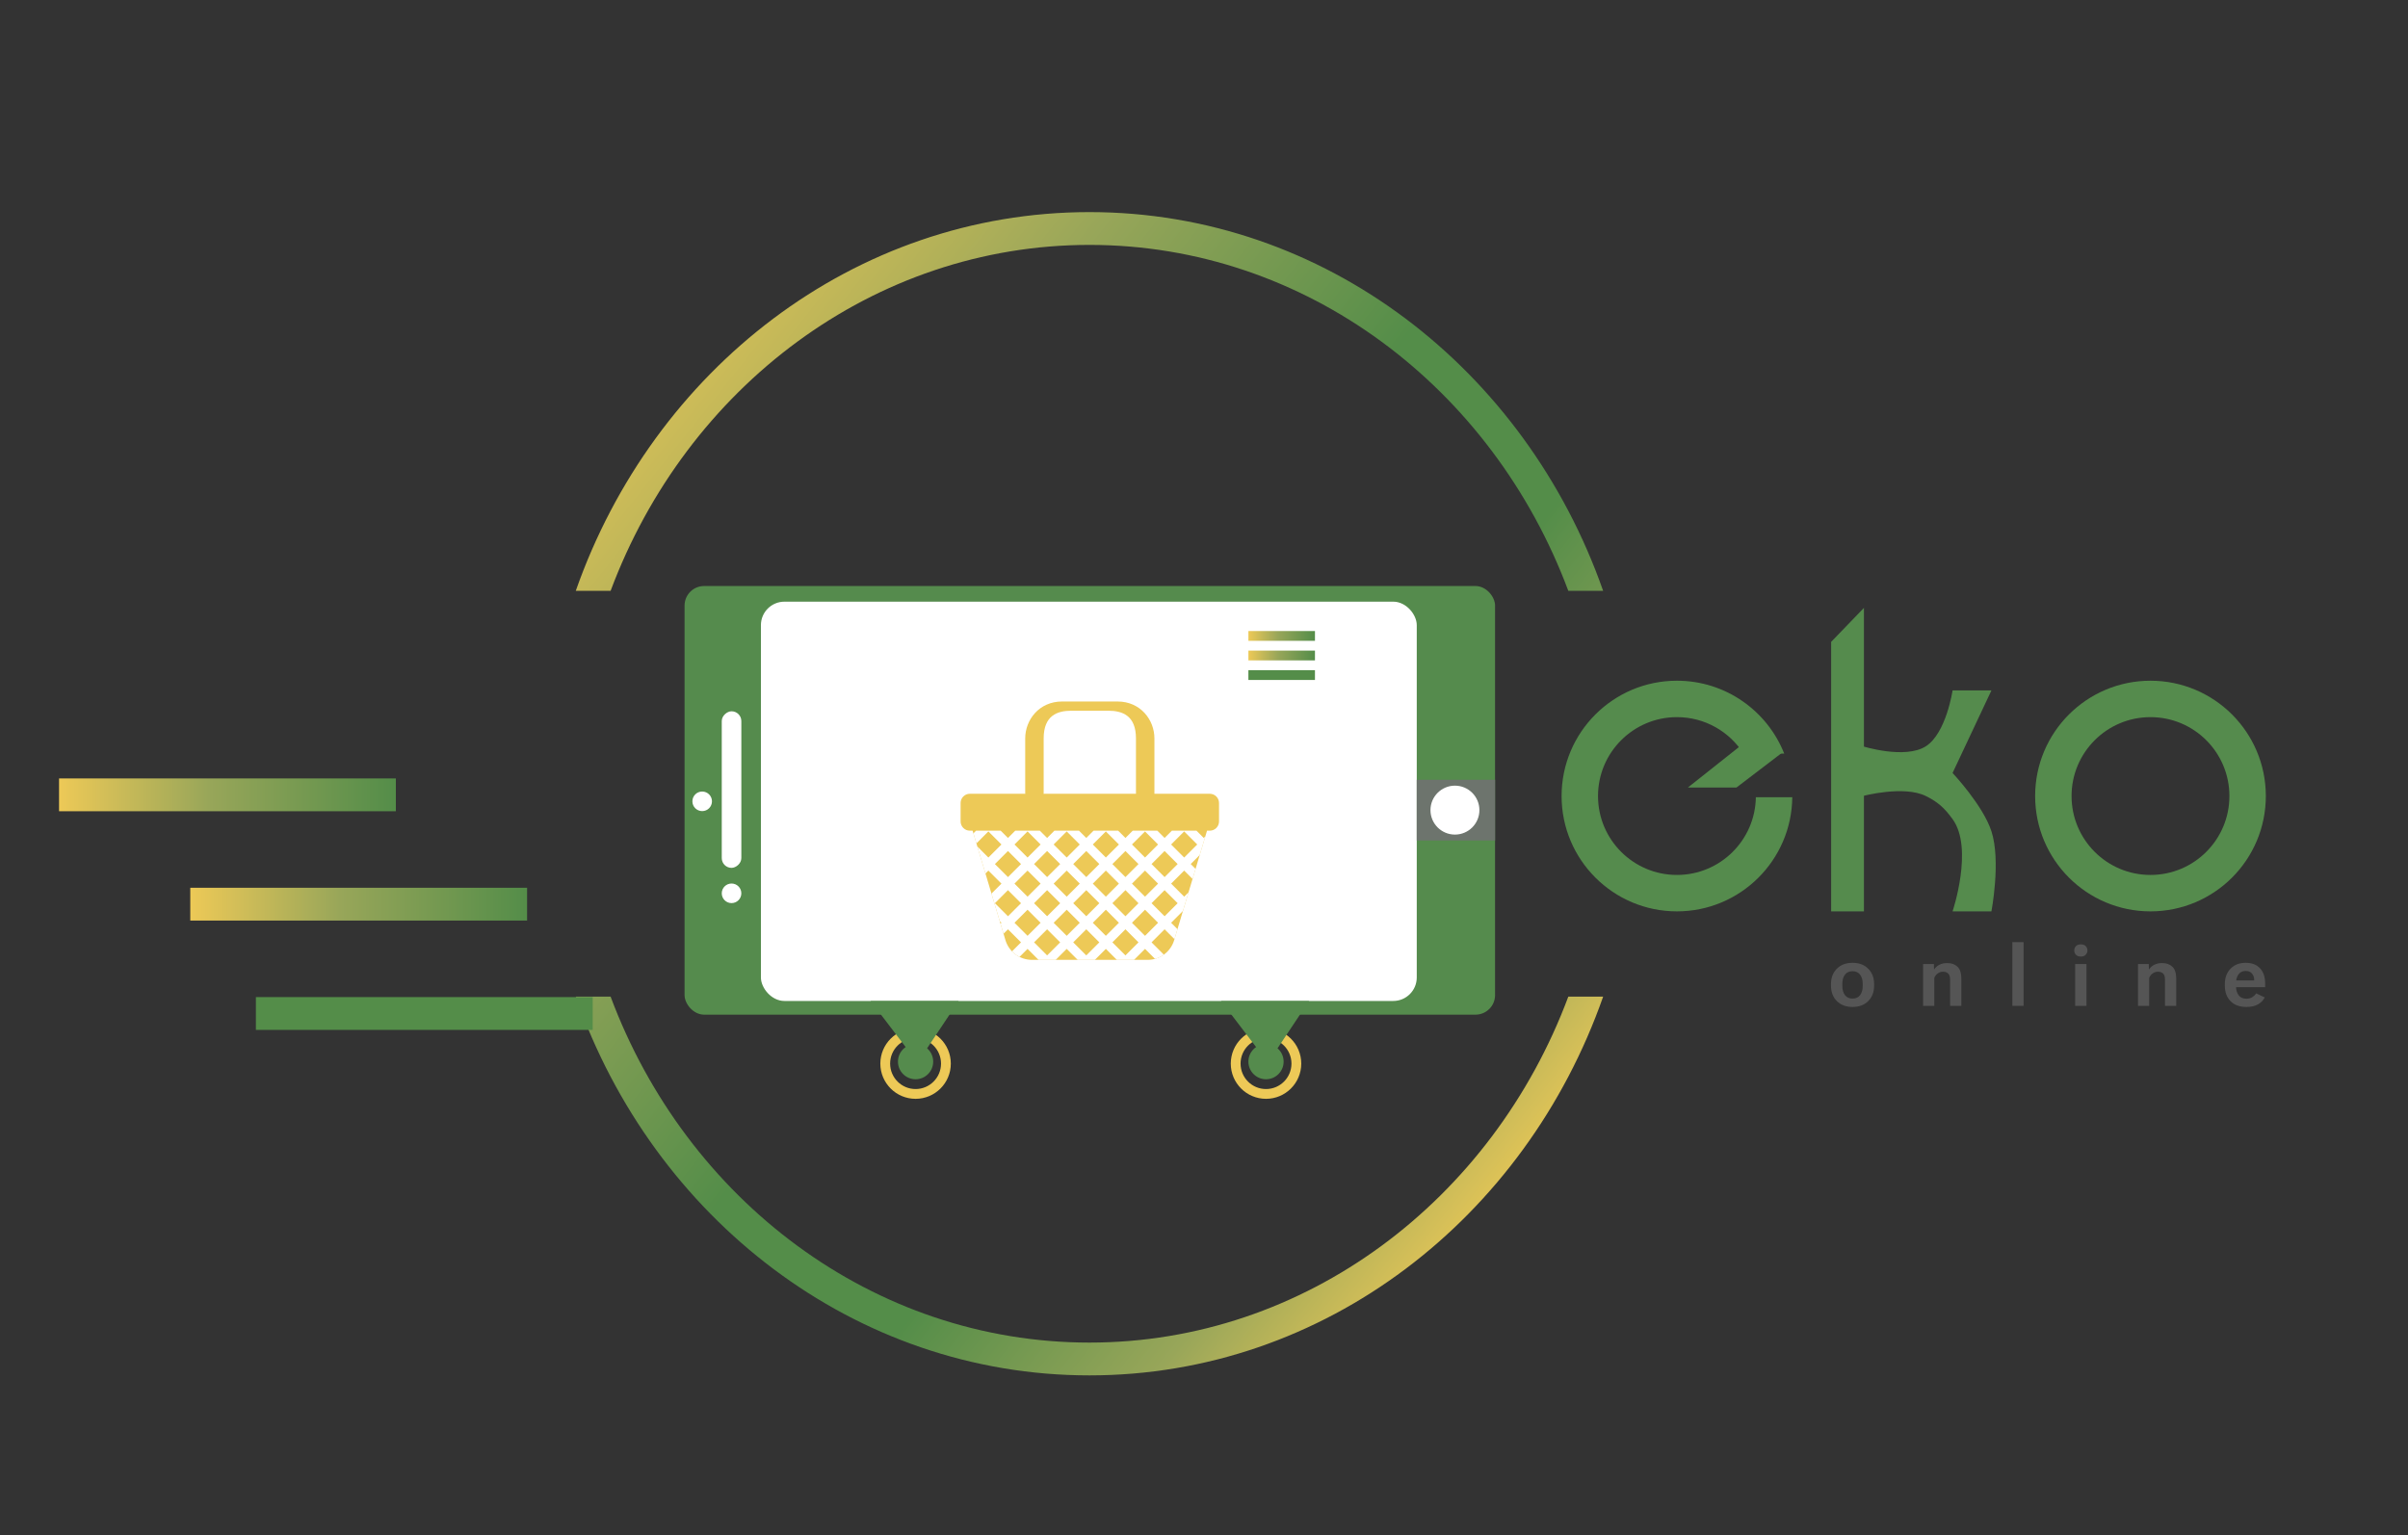 <svg width="1101" height="702" viewBox="0 0 1101 702" fill="none" xmlns="http://www.w3.org/2000/svg">
<rect x="0" y="0" width="1101" height="702" fill="#333333" stroke="none"/>
<rect width="1101" height="702" fill="none"/>
<path fill-rule="evenodd" clip-rule="evenodd" d="M717.073 455.791C682.336 548.818 596.943 614 498.129 614C399.314 614 313.921 548.818 279.184 455.791H263.257C298.723 556.944 390.5 629 498.129 629C605.757 629 697.534 556.944 733 455.791H717.073ZM279.184 270.209C313.921 177.182 399.314 112 498.129 112C596.943 112 682.336 177.182 717.073 270.209H733C697.534 169.055 605.757 97 498.129 97C390.5 97 298.723 169.055 263.257 270.209H279.184Z" fill="url(#paint0_linear_1398_871)"/>
<line x1="117" y1="463.5" x2="271" y2="463.5" stroke="#548D49" stroke-width="15"/>
<line x1="87" y1="413.5" x2="241" y2="413.5" stroke="url(#paint1_linear_1398_871)" stroke-width="15"/>
<line x1="27" y1="363.5" x2="181" y2="363.5" stroke="url(#paint2_linear_1398_871)" stroke-width="15"/>
<rect x="313" y="268" width="370.584" height="196.034" rx="8.951" fill="#558B4D"/>
<rect x="330.007" y="396.899" width="71.61" height="8.951" rx="4.476" transform="rotate(-90 330.007 396.899)" fill="white"/>
<circle cx="321.056" cy="366.464" r="4.476" fill="white"/>
<circle cx="334.483" cy="408.536" r="4.476" fill="white"/>
<rect x="347.91" y="275.161" width="299.869" height="182.607" rx="10.742" fill="white"/>
<line x1="570.798" y1="308.729" x2="601.232" y2="308.729" stroke="#548D49" stroke-width="4.476"/>
<line x1="570.798" y1="299.777" x2="601.232" y2="299.777" stroke="url(#paint3_linear_1398_871)" stroke-width="4.476"/>
<line x1="570.798" y1="290.826" x2="601.232" y2="290.826" stroke="url(#paint4_linear_1398_871)" stroke-width="4.476"/>
<path d="M443.433 363.012C442.314 363.012 441.241 363.456 440.449 364.248C439.658 365.039 439.213 366.112 439.213 367.231V375.671C439.213 376.79 439.658 377.864 440.449 378.655C441.241 379.447 442.314 379.891 443.433 379.891H444.699L459.718 429.948C460.5 432.555 462.102 434.841 464.286 436.466C466.47 438.091 469.119 438.969 471.842 438.97H524.742C527.465 438.969 530.114 438.091 532.298 436.466C534.482 434.841 536.084 432.555 536.866 429.948L551.885 379.891H553.151C554.27 379.891 555.343 379.447 556.135 378.655C556.926 377.864 557.371 376.79 557.371 375.671V367.231C557.371 366.112 556.926 365.039 556.135 364.248C555.343 363.456 554.27 363.012 553.151 363.012H477.192L472.973 360.902L468.753 363.012H443.433Z" fill="#EDC957"/>
<path d="M446.294 379.892L445.07 381.116L446.446 385.707L451.915 380.234L457.886 386.205L451.915 392.172L446.868 387.121L450.577 399.481L451.915 398.139L457.886 404.106L453.329 408.663L457.097 421.226L457.886 422.011L457.464 422.433L458.84 427.024L460.865 424.998L466.837 430.961L462.714 435.084C463.71 436.118 464.866 436.974 466.149 437.616L469.82 433.945L474.842 438.97H482.699L487.721 433.949L492.751 438.97H500.608L505.63 433.949L510.656 438.97H518.509L523.535 433.949L528.105 438.519C529.565 438.114 530.933 437.455 532.144 436.586L526.519 430.961L532.486 424.994L536.963 429.467L537.039 429.395L538.381 424.922L535.469 422.011L540.87 416.609L543.432 408.085L541.44 410.073L535.469 404.106L541.44 398.139L545.268 401.966L546.643 397.375L544.424 395.155L548.546 391.032L551.104 382.508L550.391 383.221L547.061 379.892H535.815L532.486 383.221L529.16 379.892H517.91L514.585 383.221L511.247 379.892H500.001L496.671 383.221L493.342 379.892H482.096L478.766 383.221L475.441 379.892H464.195L460.87 383.221L457.54 379.892H446.294ZM454.903 395.155L460.87 389.188L466.837 395.155L460.87 401.122L454.903 395.155ZM463.849 404.106L469.82 398.139L475.787 404.106L469.82 410.077L463.849 404.106ZM472.803 395.155L478.77 389.188L484.742 395.155L478.77 401.122L472.803 395.155ZM472.803 413.06L478.77 407.089L484.742 413.06L478.77 419.027L472.803 413.06ZM493.692 404.106L487.725 410.077L481.758 404.106L487.725 398.139L493.692 404.106ZM481.758 422.011L487.725 416.044L493.692 422.011L487.725 427.978L481.758 422.011ZM490.704 413.06L496.675 407.089L502.642 413.06L496.675 419.027L490.704 413.06ZM490.704 430.961L496.675 424.994L502.642 430.961L496.675 436.932L490.704 430.961ZM514.581 436.932L508.609 430.961L514.581 424.994L520.547 430.961L514.581 436.932ZM499.659 422.011L505.626 416.044L511.597 422.011L505.626 427.978L499.659 422.011ZM523.531 427.978L517.564 422.011L523.531 416.044L529.498 422.011L523.531 427.978ZM532.481 419.027L526.514 413.06L532.481 407.089L538.452 413.06L532.481 419.027ZM523.535 410.077L517.564 404.106L523.531 398.139L529.498 404.106L523.535 410.077ZM538.452 395.155L532.481 401.122L526.514 395.155L532.481 389.188L538.452 395.155ZM529.498 386.205L523.531 392.172L517.564 386.205L523.531 380.234L529.498 386.205ZM505.626 380.234L511.597 386.205L505.626 392.172L499.659 386.205L505.626 380.234ZM514.581 389.188L520.547 395.155L514.581 401.122L508.609 395.155L514.581 389.188ZM496.675 389.188L502.642 395.155L496.675 401.122L490.709 395.155L496.675 389.188ZM505.626 398.139L511.597 404.106L505.626 410.077L499.659 404.106L505.626 398.139ZM514.581 419.027L508.609 413.06L514.581 407.089L520.547 413.06L514.581 419.027ZM547.403 386.205L541.436 392.172L535.465 386.205L541.436 380.234L547.403 386.205ZM478.77 424.994L484.742 430.961L478.77 436.932L472.803 430.961L478.77 424.994ZM493.692 386.205L487.725 392.172L481.758 386.205L487.725 380.234L493.692 386.205ZM475.787 422.011L469.82 427.978L463.853 422.011L469.82 416.044L475.787 422.011ZM466.837 413.06L460.87 419.027L454.903 413.06L460.87 407.089L466.837 413.06ZM469.82 392.172L463.857 386.205L469.824 380.234L475.791 386.205L469.82 392.172Z" fill="white"/>
<path d="M485.633 320.813C475.083 320.813 468.753 329.253 468.753 337.693V363.012H477.193V337.693C477.193 327.143 483.523 325.033 489.852 325.033H506.732C513.062 325.033 519.392 327.143 519.392 337.693V371.452C519.392 372.571 519.836 373.645 520.628 374.436C521.419 375.227 522.492 375.672 523.612 375.672C524.731 375.672 525.804 375.227 526.596 374.436C527.387 373.645 527.832 372.571 527.832 371.452V337.693C527.832 329.253 521.502 320.813 510.952 320.813H485.633Z" fill="#EDC957"/>
<rect x="647.778" y="356.618" width="35.805" height="27.749" fill="#6D746D"/>
<circle cx="665.234" cy="370.492" r="11.189" fill="white"/>
<circle cx="418.626" cy="486.412" r="13.874" stroke="#EDC957" stroke-width="4.476"/>
<path d="M438.318 457.768H398.038L419.521 485.965L438.318 457.768Z" fill="#558B4D"/>
<circle cx="418.626" cy="485.517" r="8.056" fill="#558B4D"/>
<circle cx="578.854" cy="486.412" r="13.874" stroke="#EDC957" stroke-width="4.476"/>
<path d="M598.547 457.768H558.266L579.749 485.965L598.547 457.768Z" fill="#558B4D"/>
<circle cx="578.854" cy="485.517" r="8.056" fill="#558B4D"/>
<circle cx="983.258" cy="364.052" r="44.414" stroke="#558B4D" stroke-width="16.655"/>
<path d="M803.938 334.628L771.738 360.166H793.945L815.041 344.066L803.938 334.628Z" fill="#558B4D"/>
<path fill-rule="evenodd" clip-rule="evenodd" d="M802.821 364.607C802.523 384.28 786.483 400.135 766.74 400.135C746.811 400.135 730.655 383.98 730.655 364.05C730.655 344.121 746.811 327.965 766.74 327.965C779.516 327.965 790.741 334.604 797.153 344.621H815.786C808.049 325.109 789.006 311.31 766.74 311.31C737.612 311.31 714 334.923 714 364.05C714 393.178 737.612 416.79 766.74 416.79C795.682 416.79 819.178 393.478 819.477 364.607H802.821Z" fill="#558B4D"/>
<path d="M852.238 278L837.248 293.545V416.793H852.238V278Z" fill="#558B4D"/>
<path d="M880.552 341.29C871.051 347.359 851.683 341.29 851.683 341.29V364.052C851.683 364.052 870.455 359.036 880.552 364.052C886.196 366.855 889.048 369.511 892.765 374.6C902.485 387.906 892.765 416.793 892.765 416.793H910.531C910.531 416.793 914.955 393.76 910.531 380.152C906.664 368.257 892.765 353.503 892.765 353.503L910.531 315.752H892.765C892.765 315.752 889.868 335.338 880.552 341.29Z" fill="#558B4D"/>
<path d="M837.172 450.723V450.098C837.172 447.155 838.07 444.792 839.867 443.008C841.677 441.211 844.066 440.312 847.035 440.312C850.004 440.312 852.387 441.211 854.184 443.008C855.993 444.792 856.898 447.155 856.898 450.098V450.723C856.898 453.665 855.993 456.035 854.184 457.832C852.387 459.616 850.004 460.508 847.035 460.508C844.053 460.508 841.664 459.616 839.867 457.832C838.07 456.035 837.172 453.665 837.172 450.723ZM842.367 449.922V450.879C842.367 452.637 842.764 454.043 843.559 455.098C844.353 456.152 845.505 456.68 847.016 456.68C848.539 456.68 849.698 456.152 850.492 455.098C851.286 454.043 851.684 452.637 851.684 450.879V449.922C851.684 448.177 851.28 446.784 850.473 445.742C849.678 444.688 848.526 444.16 847.016 444.16C845.518 444.16 844.366 444.688 843.559 445.742C842.764 446.784 842.367 448.177 842.367 449.922Z" fill="#555555"/>
<path d="M879.297 460V440.859H884.219L884.297 443.34H884.355C884.902 442.454 885.69 441.751 886.719 441.23C887.747 440.697 888.939 440.43 890.293 440.43C892.233 440.43 893.796 440.977 894.98 442.07C896.178 443.164 896.777 445.013 896.777 447.617V460H891.641V448.027C891.641 446.712 891.354 445.781 890.781 445.234C890.221 444.674 889.427 444.395 888.398 444.395C887.513 444.395 886.719 444.648 886.016 445.156C885.326 445.651 884.792 446.322 884.414 447.168V460H879.297Z" fill="#555555"/>
<path d="M920.094 460V430.859H925.23V460H920.094Z" fill="#555555"/>
<path d="M948.82 460V440.859H953.996V460H948.82ZM948.41 434.648C948.41 433.867 948.671 433.21 949.191 432.676C949.712 432.142 950.454 431.875 951.418 431.875C952.382 431.875 953.124 432.142 953.645 432.676C954.165 433.21 954.426 433.867 954.426 434.648C954.426 435.43 954.159 436.094 953.625 436.641C953.104 437.188 952.362 437.461 951.398 437.461C950.435 437.461 949.693 437.188 949.172 436.641C948.664 436.094 948.41 435.43 948.41 434.648Z" fill="#555555"/>
<path d="M977.547 460V440.859H982.469L982.547 443.34H982.605C983.152 442.454 983.94 441.751 984.969 441.23C985.997 440.697 987.189 440.43 988.543 440.43C990.483 440.43 992.046 440.977 993.23 442.07C994.428 443.164 995.027 445.013 995.027 447.617V460H989.891V448.027C989.891 446.712 989.604 445.781 989.031 445.234C988.471 444.674 987.677 444.395 986.648 444.395C985.763 444.395 984.969 444.648 984.266 445.156C983.576 445.651 983.042 446.322 982.664 447.168V460H977.547Z" fill="#555555"/>
<path d="M1017.25 450.723V450.098C1017.25 447.155 1018.12 444.792 1019.87 443.008C1021.61 441.211 1023.92 440.312 1026.78 440.312C1029.62 440.312 1031.81 441.159 1033.36 442.852C1034.91 444.531 1035.69 446.849 1035.69 449.805V451.465H1020.28V448.398H1030.67V448.125C1030.67 447.005 1030.34 446.048 1029.69 445.254C1029.05 444.447 1028.08 444.043 1026.76 444.043C1025.32 444.043 1024.22 444.577 1023.46 445.645C1022.72 446.712 1022.35 448.073 1022.35 449.727V450.82C1022.35 452.617 1022.74 454.056 1023.54 455.137C1024.35 456.204 1025.52 456.738 1027.07 456.738C1028.14 456.738 1029.05 456.504 1029.79 456.035C1030.54 455.566 1031.14 454.987 1031.59 454.297L1035.49 456.152C1034.89 457.415 1033.89 458.457 1032.48 459.277C1031.09 460.098 1029.31 460.508 1027.13 460.508C1024.01 460.508 1021.58 459.622 1019.85 457.852C1018.12 456.068 1017.25 453.691 1017.25 450.723Z" fill="#555555"/>
<defs>
<linearGradient id="paint0_linear_1398_871" x1="189.043" y1="243.698" x2="649.314" y2="609.133" gradientUnits="userSpaceOnUse">
<stop stop-color="#EDC957"/>
<stop offset="0.268" stop-color="#98A659"/>
<stop offset="0.51" stop-color="#548D49"/>
<stop offset="0.682" stop-color="#548D49"/>
<stop offset="0.86" stop-color="#98A659"/>
<stop offset="1" stop-color="#EDC957"/>
</linearGradient>
<linearGradient id="paint1_linear_1398_871" x1="87" y1="421.5" x2="241" y2="421.5" gradientUnits="userSpaceOnUse">
<stop stop-color="#EDC957"/>
<stop offset="0.445" stop-color="#98A659"/>
<stop offset="1" stop-color="#548D49"/>
</linearGradient>
<linearGradient id="paint2_linear_1398_871" x1="27" y1="371.5" x2="181" y2="371.5" gradientUnits="userSpaceOnUse">
<stop stop-color="#EDC957"/>
<stop offset="0.445" stop-color="#98A659"/>
<stop offset="1" stop-color="#548D49"/>
</linearGradient>
<linearGradient id="paint3_linear_1398_871" x1="570.798" y1="302.515" x2="601.232" y2="302.515" gradientUnits="userSpaceOnUse">
<stop stop-color="#EDC957"/>
<stop offset="0.445" stop-color="#98A659"/>
<stop offset="1" stop-color="#548D49"/>
</linearGradient>
<linearGradient id="paint4_linear_1398_871" x1="570.798" y1="293.564" x2="601.232" y2="293.564" gradientUnits="userSpaceOnUse">
<stop stop-color="#EDC957"/>
<stop offset="0.445" stop-color="#98A659"/>
<stop offset="1" stop-color="#548D49"/>
</linearGradient>
</defs>
</svg>
